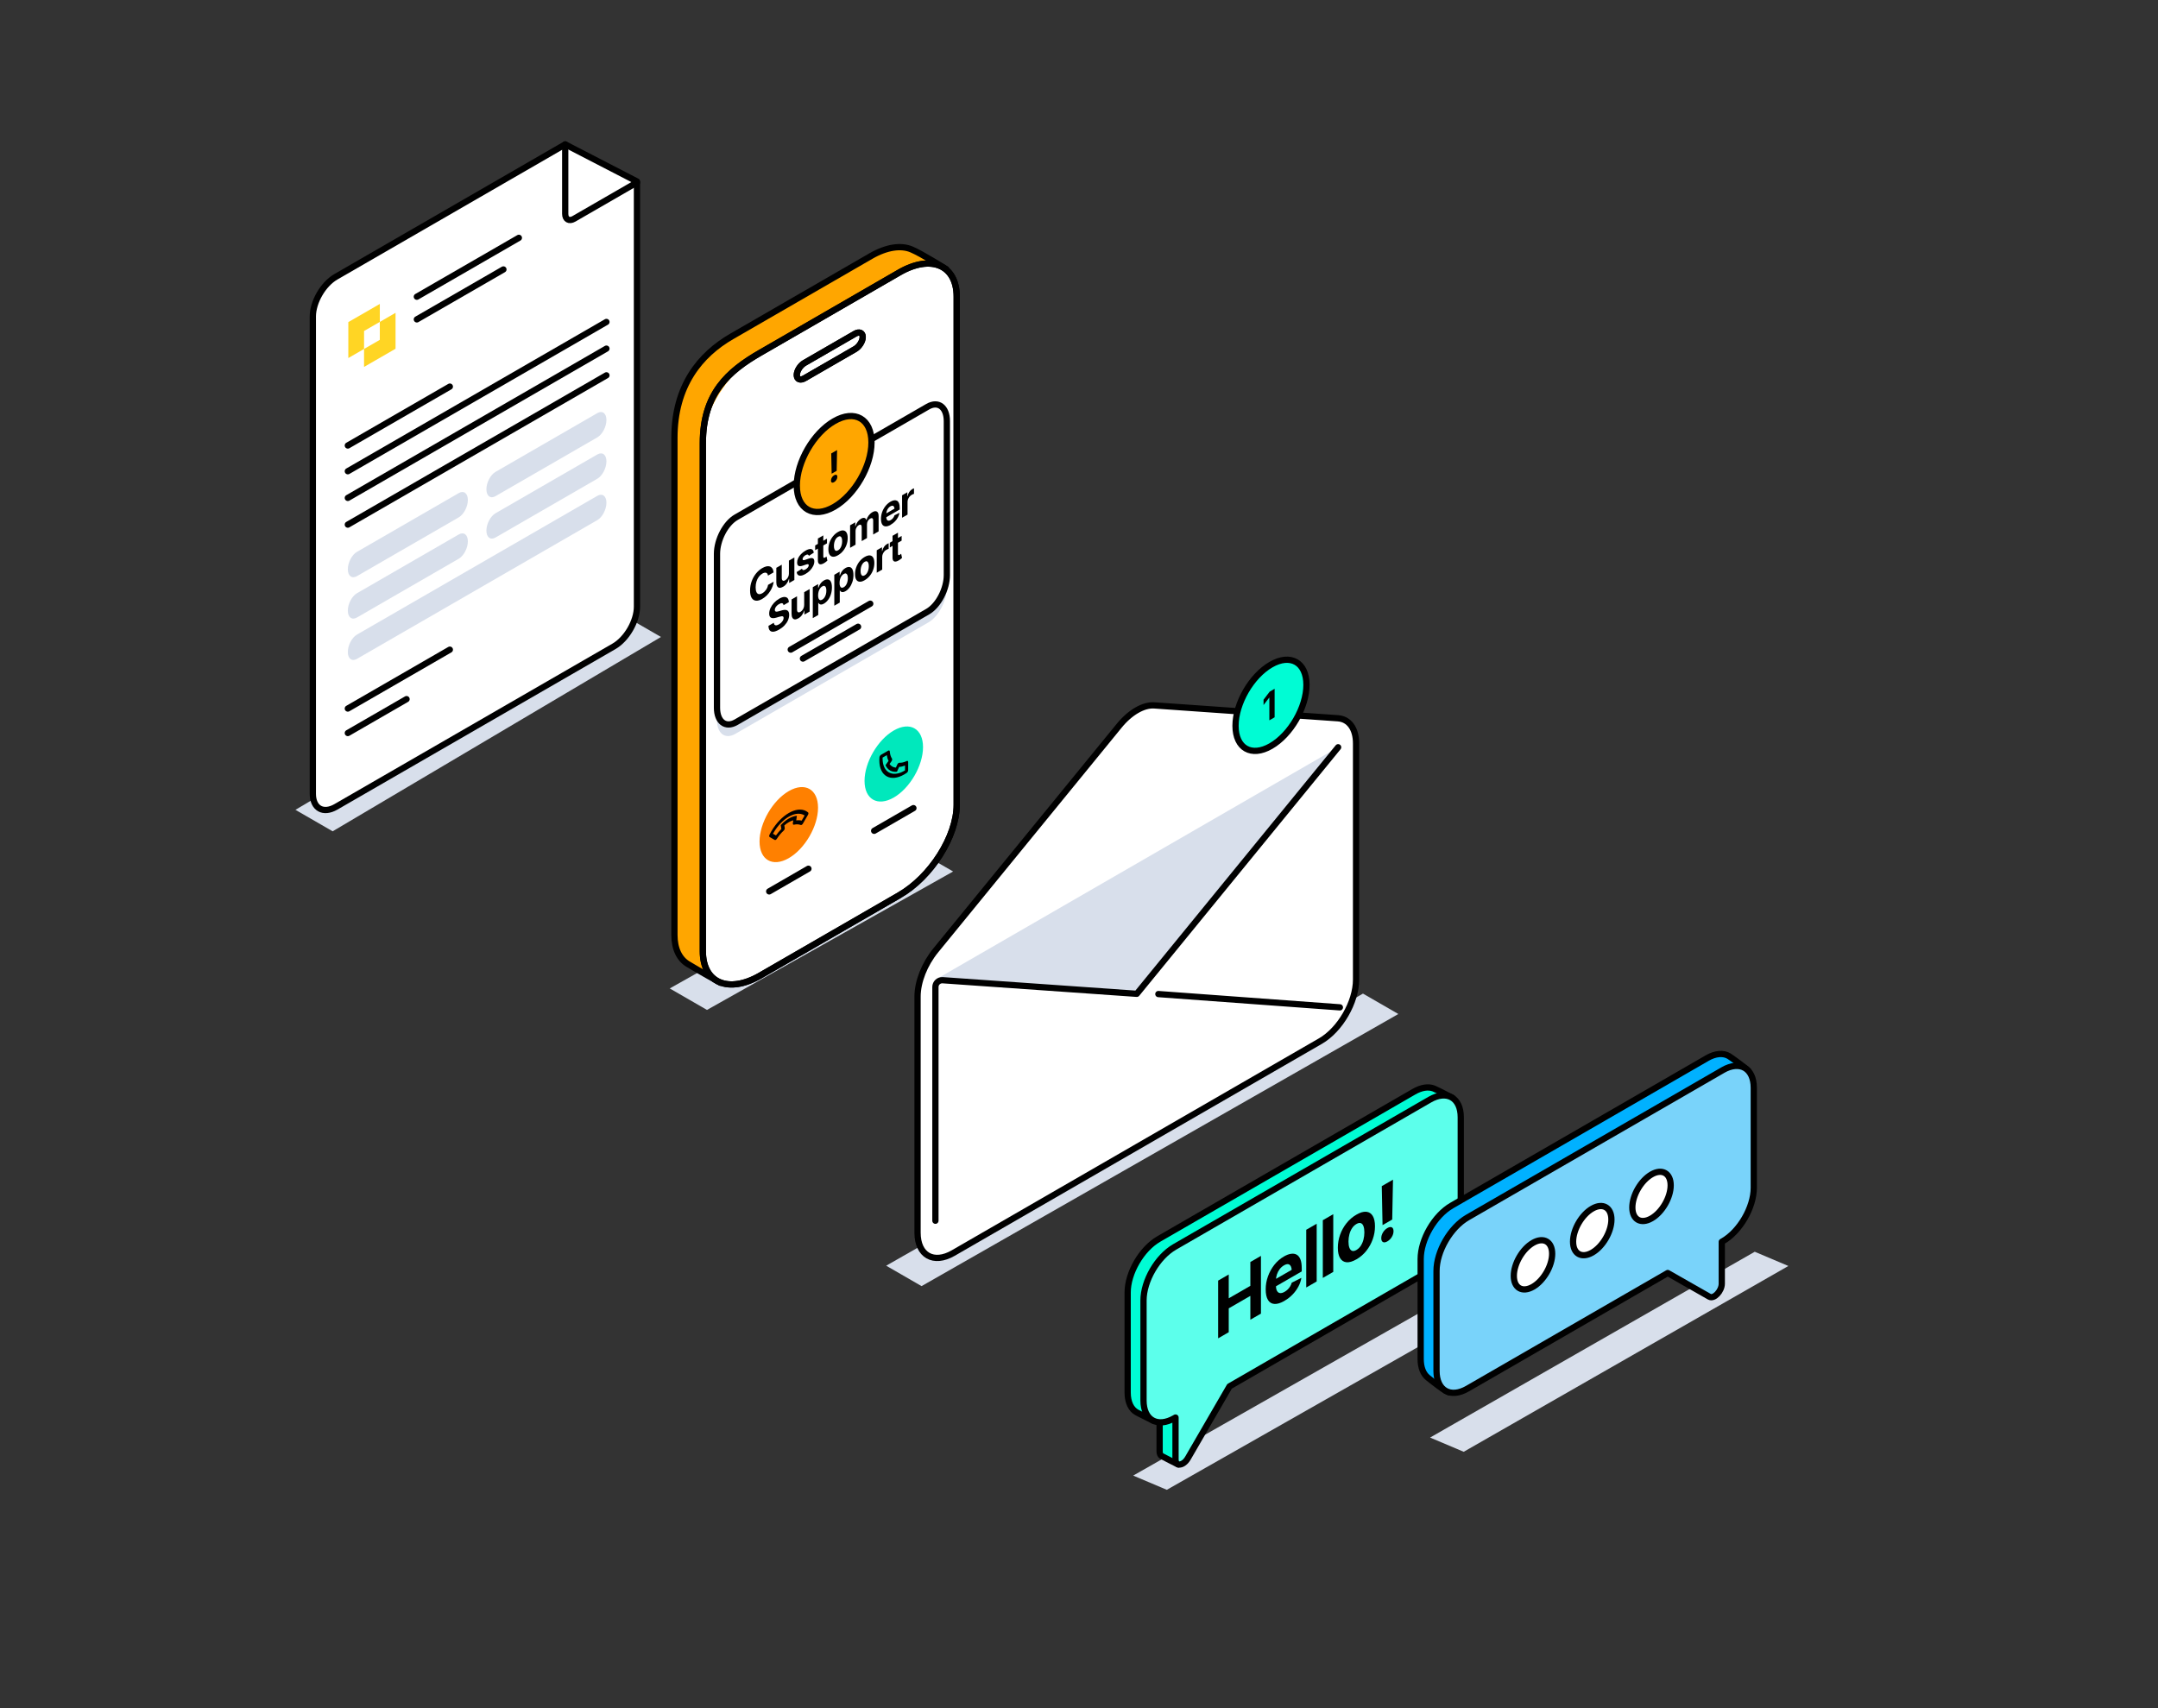 <svg width="336" height="266" viewBox="0 0 336 266" fill="none" xmlns="http://www.w3.org/2000/svg">
<rect x="0" y="0" width="336" height="266" fill="#333333" stroke="none"/>
<g clip-path="url(#clip0_5575_21538)">
<path d="M46 126.109L97.119 95.846L102.914 99.191L51.794 129.455L46 126.109Z" fill="#D8DFEB"/>
<path d="M88.004 22.487L52.301 43.1C50.315 44.244 48.708 47.02 48.708 49.294V123.601C48.708 125.876 50.315 126.791 52.301 125.647L95.581 100.661C97.568 99.517 99.175 96.742 99.175 94.468V28.258L88.004 22.487Z" fill="white" stroke="black" stroke-width="0.974" stroke-linecap="round" stroke-linejoin="round"/>
<path d="M64.903 46.206L80.788 37.037" stroke="black" stroke-width="0.974" stroke-linecap="round" stroke-linejoin="round"/>
<path d="M54.157 69.374L70.041 60.205" stroke="black" stroke-width="0.974" stroke-linecap="round" stroke-linejoin="round"/>
<path d="M54.157 73.382L94.422 50.136" stroke="black" stroke-width="0.974" stroke-linecap="round" stroke-linejoin="round"/>
<path d="M54.157 77.536L94.422 54.289" stroke="black" stroke-width="0.974" stroke-linecap="round" stroke-linejoin="round"/>
<path d="M54.157 81.695L94.422 58.448" stroke="black" stroke-width="0.974" stroke-linecap="round" stroke-linejoin="round"/>
<path d="M54.157 110.337L70.041 101.168" stroke="black" stroke-width="0.974" stroke-linecap="round" stroke-linejoin="round"/>
<path d="M64.903 49.736L78.382 41.96" stroke="black" stroke-width="0.974" stroke-linecap="round" stroke-linejoin="round"/>
<path d="M54.157 114.15L63.301 108.871" stroke="black" stroke-width="0.974" stroke-linecap="round" stroke-linejoin="round"/>
<path d="M71.428 80.565L55.574 89.72C54.789 90.173 54.157 89.691 54.157 88.648C54.157 87.606 54.789 86.394 55.574 85.941L71.428 76.787C72.212 76.334 72.846 76.816 72.846 77.858C72.846 78.9 72.212 80.112 71.428 80.565Z" fill="#D8DFEB"/>
<path d="M93.005 68.109L77.15 77.264C76.366 77.717 75.733 77.234 75.733 76.192C75.733 75.15 76.366 73.938 77.15 73.485L93.005 64.33C93.789 63.878 94.422 64.36 94.422 65.402C94.422 66.444 93.789 67.656 93.005 68.109Z" fill="#D8DFEB"/>
<path d="M71.428 87.008L55.574 96.162C54.789 96.615 54.157 96.133 54.157 95.091C54.157 94.049 54.789 92.836 55.574 92.383L71.428 83.229C72.212 82.776 72.846 83.258 72.846 84.3C72.846 85.342 72.212 86.555 71.428 87.008Z" fill="#D8DFEB"/>
<path d="M93.005 74.55L77.15 83.705C76.366 84.158 75.733 83.676 75.733 82.634C75.733 81.592 76.366 80.379 77.15 79.926L93.005 70.772C93.789 70.319 94.422 70.801 94.422 71.843C94.422 72.885 93.789 74.098 93.005 74.55Z" fill="#D8DFEB"/>
<path d="M93.005 80.993L55.574 102.604C54.789 103.056 54.157 102.574 54.157 101.532C54.157 100.49 54.789 99.278 55.574 98.825L93.005 77.214C93.789 76.761 94.422 77.243 94.422 78.285C94.422 79.328 93.789 80.54 93.005 80.993Z" fill="#D8DFEB"/>
<path d="M88.004 22.487V33.302C88.004 34.164 88.613 34.51 89.362 34.077L99.174 28.413" stroke="black" stroke-width="0.974" stroke-linecap="round" stroke-linejoin="round"/>
<path d="M59.138 50.126V47.331L54.234 50.16V55.755L56.684 54.338V51.543L59.138 50.126Z" fill="#FFD524"/>
<path d="M59.137 50.126V52.921L56.683 54.338V57.138L61.587 54.309V48.714L59.137 50.131V50.126Z" fill="#FFD524"/>
<path d="M104.278 153.923L142.605 132.366L148.4 135.712L110.077 157.269L104.278 153.923Z" fill="#D8DFEB"/>
<path d="M111.854 152.852C111.854 152.852 108.738 151.123 107.097 150.12C105.792 149.322 105.008 147.773 105.008 145.587V68.197C105.008 60.084 109.006 55.224 113.939 52.381L135.603 39.871C138.067 38.449 140.302 38.157 141.918 38.839C143.535 39.52 147.168 41.819 147.168 41.819L111.854 152.852Z" fill="#FFA600" stroke="black" stroke-width="0.974" stroke-miterlimit="10"/>
<path d="M140.029 139.407L118.365 151.917C113.432 154.765 109.434 153.076 109.434 148.143V69.019C109.434 64.086 113.432 57.78 118.365 54.937L140.029 42.427C144.962 39.578 148.96 41.268 148.96 46.201V125.32C148.96 130.252 144.962 136.558 140.029 139.402V139.407Z" fill="white"/>
<path d="M140.029 139.407L118.365 151.917C113.432 154.765 109.434 153.076 109.434 148.143V69.019C109.434 61.247 113.432 57.78 118.365 54.937L140.029 42.427C144.962 39.578 148.96 41.268 148.96 46.201V125.32C148.96 130.252 144.962 136.558 140.029 139.402V139.407Z" stroke="black" stroke-width="0.974" stroke-linecap="round" stroke-linejoin="round"/>
<path d="M133.133 54.363L125.254 58.911C124.597 59.291 124.061 59.067 124.061 58.404C124.061 57.747 124.597 56.9 125.254 56.52L133.133 51.972C133.791 51.592 134.326 51.816 134.326 52.478C134.326 53.136 133.791 53.983 133.133 54.363Z" fill="white" stroke="black" stroke-width="0.974" stroke-linecap="round" stroke-linejoin="round"/>
<path d="M140.029 139.407L118.365 151.917C113.432 154.765 109.434 153.076 109.434 148.143V69.019C109.434 61.247 113.432 57.78 118.365 54.937L140.029 42.427C144.962 39.578 148.96 41.268 148.96 46.201V125.32C148.96 130.252 144.962 136.558 140.029 139.402V139.407Z" stroke="black" stroke-width="0.974" stroke-linecap="round" stroke-linejoin="round"/>
<path d="M133.133 54.363L125.254 58.911C124.597 59.291 124.061 59.067 124.061 58.404C124.061 57.747 124.597 56.9 125.254 56.52L133.133 51.972C133.791 51.592 134.326 51.816 134.326 52.478C134.326 53.136 133.791 53.983 133.133 54.363Z" stroke="black" stroke-width="0.974" stroke-linecap="round" stroke-linejoin="round"/>
<path d="M143.715 116.345C143.715 119.228 141.675 122.744 139.162 124.195C136.65 125.646 134.609 124.487 134.609 121.604C134.609 118.721 136.65 115.206 139.162 113.755C141.675 112.303 143.715 113.462 143.715 116.345Z" fill="#00E8BC"/>
<path d="M138.505 118.975C138.739 119.311 139.08 119.506 139.489 119.535L139.708 119.053C139.781 118.892 139.917 118.775 140.029 118.78C140.38 118.8 140.769 118.707 141.173 118.513C141.305 118.449 141.402 118.513 141.402 118.663V119.939C141.402 120.085 141.305 120.266 141.178 120.353C141.047 120.446 140.911 120.528 140.779 120.606C138.646 121.838 136.913 120.855 136.913 118.405C136.913 118.25 136.918 118.094 136.932 117.938C136.947 117.787 137.054 117.612 137.181 117.539L138.291 116.896C138.422 116.823 138.529 116.872 138.539 117.018C138.573 117.461 138.685 117.841 138.88 118.133C138.938 118.225 138.909 118.401 138.807 118.547L138.5 118.98L138.505 118.975ZM137.877 119.15L138.349 118.488C138.213 118.235 138.125 117.933 138.077 117.597L137.419 117.977C137.419 118.026 137.419 118.074 137.419 118.123C137.419 120.256 138.924 121.113 140.784 120.042C140.828 120.017 140.867 119.993 140.911 119.968V119.214C140.594 119.34 140.287 119.413 139.995 119.428L139.659 120.168C139.523 120.188 139.391 120.192 139.265 120.183H139.25C138.763 120.144 138.354 119.915 138.077 119.516L138.067 119.506C137.994 119.404 137.935 119.287 137.882 119.16L137.877 119.15Z" fill="black"/>
<path d="M127.368 125.783C127.368 128.665 125.328 132.181 122.815 133.632C120.303 135.083 118.262 133.924 118.262 131.042C118.262 128.159 120.303 124.643 122.815 123.192C125.328 121.741 127.368 122.9 127.368 125.783Z" fill="#FF8000"/>
<path d="M114.489 89.52L144.563 72.156C146.14 71.245 147.421 72.209 147.421 74.313V91.458C147.421 93.562 146.14 96.006 144.563 96.917L114.489 114.281C112.911 115.192 111.63 114.228 111.63 112.124V94.979C111.63 92.875 112.911 90.431 114.489 89.52Z" fill="#D8DFEB"/>
<path d="M114.62 80.55L144.441 63.337C146.091 62.387 147.426 63.395 147.426 65.591V89.544C147.426 91.74 146.091 94.297 144.441 95.246L114.62 112.46C112.969 113.409 111.635 112.401 111.635 110.205V86.252C111.635 84.056 112.969 81.5 114.62 80.55Z" fill="white" stroke="black" stroke-width="0.974" stroke-linecap="round" stroke-linejoin="round"/>
<path d="M123.512 127.74C123.054 127.862 122.572 128.139 122.119 128.543L122.182 128.938C122.202 129.069 122.129 129.249 122.007 129.361C121.622 129.712 121.267 130.136 120.96 130.618C120.863 130.774 120.712 130.851 120.624 130.798L119.835 130.35C119.743 130.296 119.738 130.136 119.816 129.975C119.899 129.809 119.991 129.644 120.084 129.478C121.593 126.878 124.038 125.466 125.547 126.323C125.64 126.376 125.732 126.44 125.815 126.508C125.898 126.576 125.888 126.746 125.795 126.902L125.007 128.261C124.914 128.422 124.768 128.509 124.671 128.47C124.364 128.349 124.003 128.334 123.624 128.426C123.502 128.456 123.429 128.363 123.448 128.207L123.512 127.74ZM124.072 127.044L123.974 127.759C124.276 127.711 124.559 127.725 124.817 127.793L125.284 126.99C125.255 126.97 125.226 126.956 125.196 126.936C123.882 126.187 121.749 127.418 120.439 129.683C120.41 129.731 120.381 129.785 120.351 129.834L120.819 130.097C121.077 129.731 121.359 129.391 121.661 129.094L121.564 128.49C121.7 128.344 121.837 128.207 121.978 128.081L121.992 128.066C122.533 127.584 123.107 127.253 123.648 127.107H123.663C123.804 127.068 123.94 127.044 124.076 127.034L124.072 127.044Z" fill="black"/>
<path d="M118.687 93.265C118.326 93.474 118 93.567 117.713 93.542C117.425 93.518 117.201 93.377 117.036 93.114C116.87 92.851 116.787 92.466 116.787 91.96C116.787 91.453 116.87 90.966 117.036 90.513C117.201 90.061 117.43 89.656 117.718 89.301C118.005 88.95 118.326 88.668 118.687 88.463C118.925 88.327 119.144 88.239 119.344 88.195C119.548 88.156 119.724 88.161 119.88 88.215C120.035 88.269 120.162 88.376 120.259 88.527C120.357 88.678 120.42 88.882 120.449 89.135L119.578 89.637C119.563 89.52 119.529 89.423 119.48 89.35C119.432 89.276 119.368 89.223 119.29 89.199C119.212 89.174 119.125 89.169 119.027 89.189C118.93 89.208 118.818 89.252 118.701 89.32C118.492 89.442 118.312 89.608 118.151 89.817C117.995 90.026 117.868 90.275 117.786 90.547C117.698 90.825 117.654 91.127 117.654 91.453C117.654 91.779 117.698 92.042 117.786 92.218C117.873 92.393 117.995 92.495 118.151 92.52C118.307 92.544 118.492 92.495 118.696 92.378C118.813 92.31 118.92 92.232 119.018 92.14C119.115 92.047 119.203 91.945 119.281 91.833C119.359 91.721 119.422 91.604 119.475 91.478C119.529 91.351 119.563 91.219 119.583 91.083L120.454 90.582C120.435 90.81 120.376 91.049 120.289 91.297C120.201 91.546 120.079 91.794 119.928 92.037C119.777 92.281 119.597 92.51 119.388 92.719C119.178 92.929 118.945 93.109 118.687 93.26V93.265Z" fill="black"/>
<path d="M122.835 89.315V87.299L123.683 86.812V90.319L122.87 90.786V90.148L122.835 90.168C122.767 90.411 122.65 90.64 122.495 90.859C122.339 91.078 122.144 91.253 121.91 91.38C121.706 91.497 121.526 91.55 121.37 91.536C121.214 91.521 121.092 91.439 121.005 91.292C120.917 91.146 120.873 90.937 120.873 90.659V88.424L121.72 87.937V90.002C121.72 90.207 121.769 90.343 121.866 90.406C121.964 90.469 122.09 90.455 122.251 90.362C122.353 90.304 122.446 90.221 122.538 90.119C122.626 90.017 122.699 89.895 122.753 89.754C122.811 89.612 122.835 89.466 122.835 89.311V89.315Z" fill="black"/>
<path d="M126.716 86.058L125.942 86.559C125.922 86.462 125.869 86.394 125.781 86.364C125.693 86.335 125.576 86.364 125.426 86.447C125.294 86.525 125.182 86.618 125.094 86.73C125.007 86.842 124.963 86.954 124.963 87.056C124.963 87.139 124.992 87.197 125.051 87.221C125.109 87.246 125.206 87.236 125.348 87.187L125.903 86.993C126.2 86.89 126.424 86.876 126.57 86.944C126.716 87.017 126.789 87.178 126.789 87.431C126.789 87.665 126.731 87.898 126.614 88.137C126.497 88.376 126.336 88.604 126.132 88.819C125.927 89.033 125.693 89.218 125.43 89.369C125.026 89.603 124.705 89.69 124.461 89.637C124.218 89.583 124.082 89.398 124.043 89.086L124.87 88.556C124.9 88.682 124.958 88.755 125.055 88.77C125.153 88.789 125.275 88.751 125.426 88.668C125.572 88.58 125.693 88.478 125.786 88.361C125.878 88.244 125.922 88.127 125.922 88.025C125.922 87.85 125.791 87.811 125.528 87.903L124.997 88.083C124.7 88.186 124.476 88.195 124.33 88.113C124.184 88.03 124.111 87.859 124.111 87.596C124.111 87.372 124.164 87.144 124.271 86.919C124.379 86.695 124.53 86.481 124.724 86.282C124.919 86.082 125.148 85.907 125.406 85.756C125.791 85.532 126.098 85.449 126.317 85.507C126.541 85.566 126.667 85.746 126.701 86.048L126.716 86.058Z" fill="black"/>
<path d="M128.761 83.877V84.612L126.921 85.673V84.938L128.761 83.877ZM127.34 83.862L128.187 83.375V86.638C128.187 86.754 128.211 86.827 128.255 86.857C128.299 86.886 128.372 86.871 128.474 86.813C128.508 86.793 128.542 86.769 128.586 86.74C128.63 86.711 128.659 86.681 128.688 86.657L128.825 87.305C128.732 87.387 128.64 87.465 128.557 87.529C128.469 87.592 128.386 87.65 128.299 87.699C127.992 87.874 127.758 87.923 127.593 87.845C127.427 87.767 127.344 87.568 127.344 87.251V83.862H127.34Z" fill="black"/>
<path d="M130.48 86.462C130.173 86.642 129.905 86.72 129.681 86.696C129.457 86.676 129.282 86.564 129.16 86.365C129.039 86.165 128.98 85.883 128.98 85.522C128.98 85.162 129.039 84.806 129.16 84.466C129.282 84.125 129.457 83.813 129.681 83.531C129.905 83.248 130.173 83.019 130.48 82.839C130.792 82.659 131.059 82.581 131.283 82.601C131.507 82.62 131.683 82.732 131.804 82.937C131.926 83.136 131.985 83.419 131.985 83.784C131.985 84.149 131.926 84.495 131.804 84.836C131.683 85.177 131.512 85.488 131.283 85.771C131.059 86.053 130.792 86.282 130.48 86.462ZM130.485 85.702C130.626 85.62 130.743 85.508 130.835 85.362C130.933 85.216 131.001 85.05 131.05 84.86C131.098 84.675 131.123 84.48 131.123 84.276C131.123 84.071 131.098 83.906 131.05 83.774C131.001 83.647 130.928 83.565 130.835 83.526C130.743 83.492 130.621 83.511 130.485 83.594C130.344 83.677 130.222 83.789 130.129 83.935C130.032 84.081 129.964 84.246 129.915 84.431C129.866 84.617 129.842 84.811 129.842 85.016C129.842 85.22 129.866 85.386 129.915 85.517C129.964 85.649 130.037 85.732 130.129 85.766C130.227 85.8 130.344 85.78 130.485 85.698V85.702Z" fill="black"/>
<path d="M132.36 85.308V81.802L133.163 81.339V81.962L133.202 81.943C133.265 81.699 133.373 81.475 133.524 81.271C133.674 81.066 133.85 80.906 134.054 80.784C134.264 80.662 134.444 80.618 134.59 80.657C134.736 80.691 134.833 80.798 134.882 80.974L134.916 80.954C134.98 80.716 135.092 80.487 135.257 80.272C135.423 80.058 135.613 79.883 135.837 79.756C136.119 79.591 136.353 79.562 136.533 79.664C136.713 79.766 136.801 80.01 136.801 80.389V82.746L135.953 83.238V81.071C135.953 80.876 135.91 80.755 135.817 80.711C135.729 80.667 135.613 80.682 135.481 80.76C135.33 80.847 135.208 80.974 135.121 81.134C135.033 81.295 134.989 81.466 134.989 81.651V83.788L134.166 84.261V82.069C134.166 81.899 134.122 81.787 134.04 81.738C133.952 81.685 133.84 81.699 133.704 81.782C133.606 81.836 133.524 81.913 133.45 82.011C133.377 82.108 133.319 82.216 133.27 82.337C133.227 82.459 133.207 82.585 133.207 82.717V84.821L132.36 85.308Z" fill="black"/>
<path d="M138.689 81.723C138.378 81.903 138.105 81.986 137.876 81.972C137.647 81.957 137.472 81.85 137.35 81.65C137.229 81.451 137.17 81.163 137.17 80.793C137.17 80.423 137.229 80.082 137.35 79.742C137.472 79.401 137.643 79.089 137.867 78.807C138.09 78.524 138.349 78.3 138.646 78.125C138.85 78.008 139.035 77.935 139.21 77.911C139.386 77.886 139.537 77.911 139.668 77.979C139.8 78.052 139.902 78.178 139.975 78.359C140.048 78.539 140.082 78.777 140.082 79.079V79.342L137.501 80.832V80.233L139.673 78.977L139.279 79.362C139.279 79.181 139.254 79.045 139.206 78.938C139.157 78.836 139.089 78.772 138.991 78.753C138.899 78.734 138.782 78.768 138.641 78.846C138.504 78.923 138.383 79.031 138.29 79.157C138.198 79.284 138.12 79.425 138.071 79.581C138.022 79.737 137.993 79.897 137.993 80.058V80.482C137.993 80.672 138.022 80.818 138.081 80.92C138.139 81.022 138.222 81.076 138.324 81.09C138.431 81.1 138.548 81.066 138.685 80.988C138.782 80.934 138.865 80.866 138.943 80.793C139.021 80.72 139.084 80.633 139.142 80.54C139.201 80.448 139.24 80.35 139.269 80.248L140.053 79.853C140.014 80.092 139.936 80.326 139.814 80.555C139.693 80.784 139.537 80.998 139.347 81.198C139.157 81.397 138.933 81.567 138.68 81.714L138.689 81.723Z" fill="black"/>
<path d="M140.452 80.638V77.132L141.27 76.659V77.273L141.305 77.254C141.363 77.005 141.456 76.786 141.587 76.596C141.718 76.406 141.869 76.265 142.04 76.168C142.084 76.143 142.127 76.119 142.176 76.095C142.225 76.07 142.269 76.056 142.308 76.046V76.903C142.269 76.913 142.21 76.932 142.142 76.961C142.074 76.991 142.006 77.025 141.947 77.059C141.826 77.132 141.714 77.224 141.616 77.341C141.519 77.458 141.441 77.59 141.387 77.731C141.329 77.872 141.305 78.013 141.305 78.154V80.136L140.457 80.623L140.452 80.638Z" fill="black"/>
<path d="M121.292 98.05C120.965 98.24 120.678 98.347 120.435 98.372C120.191 98.396 120.001 98.333 119.865 98.187C119.729 98.036 119.656 97.797 119.651 97.461L120.483 96.979C120.493 97.125 120.532 97.237 120.605 97.301C120.673 97.364 120.766 97.393 120.883 97.379C120.999 97.364 121.136 97.31 121.287 97.223C121.433 97.14 121.559 97.043 121.667 96.93C121.774 96.819 121.861 96.702 121.92 96.585C121.978 96.463 122.007 96.346 122.007 96.229C122.007 96.127 121.983 96.054 121.93 96.01C121.876 95.971 121.798 95.957 121.696 95.966C121.594 95.976 121.467 96.005 121.321 96.049L120.873 96.181C120.527 96.283 120.259 96.293 120.06 96.2C119.86 96.108 119.763 95.888 119.763 95.548C119.763 95.265 119.831 94.978 119.962 94.691C120.099 94.403 120.279 94.131 120.513 93.877C120.746 93.624 121.009 93.415 121.306 93.24C121.608 93.064 121.871 92.972 122.095 92.962C122.319 92.952 122.499 93.016 122.626 93.152C122.752 93.293 122.816 93.498 122.821 93.77L121.993 94.247C121.978 94.072 121.91 93.97 121.788 93.941C121.667 93.907 121.506 93.95 121.297 94.072C121.16 94.15 121.038 94.243 120.941 94.345C120.844 94.447 120.771 94.549 120.717 94.661C120.668 94.769 120.639 94.876 120.639 94.978C120.639 95.085 120.668 95.163 120.727 95.202C120.785 95.241 120.863 95.255 120.961 95.251C121.058 95.241 121.165 95.216 121.282 95.182L121.647 95.075C121.822 95.017 121.988 94.988 122.139 94.973C122.29 94.963 122.416 94.983 122.528 95.031C122.64 95.08 122.723 95.158 122.787 95.275C122.845 95.392 122.874 95.543 122.874 95.737C122.874 96.025 122.811 96.307 122.689 96.59C122.567 96.872 122.382 97.14 122.149 97.388C121.915 97.637 121.628 97.861 121.297 98.05H121.292Z" fill="black"/>
<path d="M125.211 94.233V92.217L126.058 91.731V95.237L125.245 95.704V95.066L125.211 95.085C125.143 95.329 125.026 95.558 124.87 95.777C124.714 95.996 124.519 96.171 124.286 96.298C124.081 96.415 123.901 96.468 123.745 96.454C123.589 96.439 123.468 96.356 123.38 96.21C123.292 96.064 123.249 95.855 123.249 95.577V93.342L124.096 92.855V94.92C124.096 95.124 124.145 95.261 124.242 95.324C124.339 95.387 124.466 95.373 124.627 95.28C124.729 95.222 124.821 95.139 124.909 95.037C124.997 94.935 125.07 94.813 125.123 94.672C125.182 94.53 125.206 94.384 125.206 94.228L125.211 94.233Z" fill="black"/>
<path d="M126.551 96.259V91.438L127.384 90.956V91.55L127.423 91.526C127.461 91.409 127.515 91.278 127.588 91.141C127.661 91 127.754 90.864 127.866 90.732C127.983 90.601 128.124 90.484 128.294 90.386C128.518 90.255 128.723 90.206 128.913 90.231C129.098 90.255 129.249 90.367 129.361 90.572C129.473 90.776 129.531 91.078 129.531 91.477C129.531 91.876 129.477 92.227 129.365 92.558C129.258 92.889 129.107 93.181 128.922 93.425C128.737 93.673 128.523 93.863 128.294 93.995C128.129 94.092 127.992 94.141 127.875 94.141C127.759 94.141 127.666 94.121 127.593 94.068C127.52 94.014 127.466 93.951 127.427 93.878L127.403 93.892V95.767L126.556 96.254L126.551 96.259ZM128.021 93.381C128.158 93.303 128.275 93.191 128.372 93.045C128.465 92.904 128.538 92.738 128.591 92.553C128.64 92.368 128.664 92.174 128.664 91.974C128.664 91.774 128.64 91.609 128.591 91.482C128.543 91.356 128.469 91.278 128.377 91.243C128.28 91.209 128.163 91.234 128.021 91.317C127.885 91.394 127.768 91.507 127.676 91.643C127.578 91.784 127.505 91.945 127.457 92.125C127.408 92.31 127.379 92.505 127.379 92.714C127.379 92.924 127.403 93.089 127.457 93.211C127.505 93.337 127.583 93.415 127.676 93.445C127.773 93.479 127.885 93.454 128.021 93.376V93.381Z" fill="black"/>
<path d="M129.901 94.326V89.506L130.733 89.024V89.618L130.772 89.593C130.811 89.476 130.865 89.345 130.938 89.209C131.011 89.067 131.103 88.931 131.215 88.8C131.332 88.668 131.473 88.551 131.644 88.454C131.868 88.322 132.072 88.274 132.262 88.298C132.447 88.322 132.598 88.434 132.71 88.639C132.822 88.843 132.881 89.145 132.881 89.545C132.881 89.944 132.827 90.294 132.715 90.626C132.603 90.957 132.457 91.249 132.272 91.492C132.087 91.741 131.878 91.931 131.644 92.062C131.478 92.159 131.342 92.208 131.225 92.208C131.108 92.208 131.016 92.189 130.943 92.135C130.87 92.082 130.816 92.018 130.777 91.945L130.753 91.96V93.835L129.905 94.322L129.901 94.326ZM131.371 91.449C131.507 91.371 131.624 91.259 131.722 91.113C131.814 90.971 131.887 90.806 131.936 90.621C131.985 90.436 132.009 90.241 132.009 90.041C132.009 89.842 131.985 89.676 131.936 89.549C131.887 89.423 131.814 89.345 131.722 89.311C131.624 89.277 131.507 89.301 131.366 89.384C131.23 89.462 131.113 89.574 131.016 89.71C130.918 89.851 130.845 90.012 130.796 90.192C130.748 90.377 130.719 90.572 130.719 90.781C130.719 90.991 130.743 91.156 130.796 91.278C130.845 91.405 130.923 91.483 131.016 91.512C131.113 91.546 131.225 91.522 131.361 91.444L131.371 91.449Z" fill="black"/>
<path d="M134.629 90.353C134.322 90.533 134.054 90.611 133.83 90.586C133.606 90.567 133.431 90.455 133.309 90.255C133.188 90.056 133.129 89.773 133.129 89.413C133.129 89.052 133.188 88.697 133.309 88.356C133.431 88.015 133.606 87.704 133.83 87.421C134.054 87.139 134.322 86.91 134.629 86.73C134.941 86.55 135.208 86.472 135.432 86.491C135.656 86.511 135.832 86.623 135.953 86.827C136.075 87.027 136.134 87.309 136.134 87.674C136.134 88.04 136.075 88.385 135.953 88.726C135.832 89.067 135.661 89.379 135.432 89.661C135.208 89.944 134.941 90.172 134.629 90.353ZM134.634 89.593C134.775 89.51 134.892 89.398 134.984 89.252C135.077 89.106 135.15 88.941 135.199 88.751C135.247 88.566 135.272 88.371 135.272 88.166C135.272 87.962 135.247 87.796 135.199 87.665C135.15 87.538 135.077 87.455 134.984 87.416C134.892 87.377 134.77 87.402 134.634 87.485C134.493 87.567 134.371 87.679 134.278 87.825C134.181 87.972 134.113 88.137 134.064 88.322C134.015 88.507 133.991 88.702 133.991 88.906C133.991 89.111 134.015 89.276 134.064 89.408C134.113 89.54 134.186 89.622 134.278 89.656C134.376 89.69 134.493 89.671 134.634 89.588V89.593Z" fill="black"/>
<path d="M136.508 89.198V85.692L137.326 85.22V85.834L137.36 85.814C137.419 85.566 137.511 85.347 137.643 85.157C137.774 84.967 137.925 84.826 138.096 84.728C138.139 84.704 138.183 84.68 138.232 84.655C138.281 84.631 138.324 84.616 138.363 84.606V85.463C138.324 85.473 138.266 85.493 138.198 85.522C138.13 85.551 138.062 85.585 138.003 85.619C137.881 85.692 137.769 85.785 137.672 85.902C137.575 86.019 137.497 86.15 137.443 86.291C137.385 86.433 137.36 86.574 137.36 86.715V88.697L136.513 89.184L136.508 89.198Z" fill="black"/>
<path d="M140.384 83.453V84.188L138.544 85.25V84.514L140.384 83.453ZM138.962 83.438L139.81 82.951V86.214C139.81 86.331 139.834 86.404 139.878 86.433C139.922 86.462 139.995 86.447 140.097 86.389C140.131 86.37 140.165 86.345 140.209 86.316C140.253 86.287 140.282 86.257 140.311 86.233L140.448 86.881C140.355 86.964 140.263 87.041 140.18 87.105C140.092 87.168 140.009 87.227 139.922 87.275C139.615 87.451 139.381 87.499 139.216 87.421C139.05 87.343 138.967 87.144 138.967 86.827V83.438H138.962Z" fill="black"/>
<path d="M123.117 101.158L135.5 94.01" stroke="black" stroke-width="0.974" stroke-linecap="round" stroke-linejoin="round"/>
<path d="M125.017 102.556L133.601 97.599" stroke="black" stroke-width="0.974" stroke-linecap="round" stroke-linejoin="round"/>
<path d="M119.762 138.814L125.873 135.283" stroke="black" stroke-width="0.974" stroke-linecap="round" stroke-linejoin="round"/>
<path d="M136.104 129.376L142.22 125.846" stroke="black" stroke-width="0.974" stroke-linecap="round" stroke-linejoin="round"/>
<path d="M124.062 75.617C124.062 79.303 126.667 80.789 129.876 78.933C133.089 77.078 135.69 72.588 135.69 68.902C135.69 65.216 133.085 63.731 129.876 65.586C126.662 67.442 124.062 71.931 124.062 75.617Z" fill="#FFA600" stroke="black" stroke-width="0.974" stroke-linecap="round" stroke-linejoin="round"/>
<path d="M129.877 75.082C129.731 75.165 129.614 75.184 129.521 75.14C129.429 75.092 129.385 74.99 129.385 74.829C129.385 74.668 129.429 74.512 129.521 74.361C129.614 74.21 129.731 74.089 129.877 74.006C130.023 73.923 130.14 73.904 130.232 73.947C130.325 73.996 130.374 74.094 130.374 74.254C130.374 74.415 130.325 74.571 130.232 74.722C130.14 74.873 130.023 74.994 129.877 75.077V75.082ZM129.487 73.767L129.424 70.612L130.335 70.086L130.271 73.314L129.487 73.767Z" fill="black"/>
<path d="M137.979 197.101L212.214 154.727L217.721 157.906L143.487 200.28L137.979 197.101Z" fill="#D8DFEB"/>
<path d="M205.572 162.133L148.424 195.128C145.351 196.9 142.863 195.483 142.863 191.963V155.189C142.863 152.89 143.944 150.144 145.692 148.001L174.266 113.005C175.966 110.925 178.04 109.728 179.735 109.849L208.308 111.851C210.057 111.972 211.138 113.472 211.138 115.771V152.545C211.138 156.065 208.649 160.36 205.577 162.133H205.572Z" fill="white" stroke="black" stroke-width="0.974" stroke-linecap="round" stroke-linejoin="round"/>
<path d="M145.648 152.565L176.998 154.761L208.347 116.365" fill="#D8DFEB"/>
<path d="M208.348 116.365L176.998 154.761L146.778 152.643C146.165 152.599 145.644 153.086 145.644 153.699V190.098" stroke="black" stroke-width="0.974" stroke-linecap="round" stroke-linejoin="round"/>
<path d="M180.357 154.8L208.62 156.869" stroke="black" stroke-width="0.974" stroke-linecap="round" stroke-linejoin="round"/>
<path d="M192.371 113.025C192.371 116.526 194.844 117.938 197.893 116.175C200.946 114.413 203.415 110.147 203.415 106.646C203.415 103.145 200.941 101.733 197.893 103.495C194.839 105.258 192.371 109.524 192.371 113.025Z" fill="#00FCD4" stroke="black" stroke-width="0.974" stroke-linecap="round" stroke-linejoin="round"/>
<path d="M198.458 107.26V111.701L197.639 112.173V108.623L197.615 108.638L196.734 109.792V108.959L197.688 107.708L198.453 107.265L198.458 107.26Z" fill="black"/>
<path d="M176.438 229.784L227.665 200.665L232.899 202.881L181.673 232L176.438 229.784Z" fill="#D8DFEB"/>
<path d="M222.663 223.863L273.213 194.929L278.448 197.144L227.898 226.079L222.663 223.863Z" fill="#D8DFEB"/>
<path d="M180.402 192.951L220.142 170.006C221.31 169.334 222.377 169.188 223.214 169.495C223.686 169.67 226.141 170.961 226.141 170.961C226.516 171.53 224.972 171.788 224.972 172.753V188.32C224.972 191.378 222.81 195.103 220.142 196.647L188.972 214.644L183.445 228.055C183.445 228.055 180.991 226.818 180.855 226.73C180.67 226.614 180.553 226.375 180.553 226.02V219.504L180.402 219.592C179.91 219.879 180.051 221.15 179.603 221.252C179.603 221.252 177.568 220.259 177.023 219.962C176.127 219.475 175.576 218.394 175.576 216.845V201.278C175.576 198.22 177.738 194.495 180.407 192.951H180.402Z" fill="#00FCD4" stroke="black" stroke-width="0.974" stroke-linecap="round" stroke-linejoin="round"/>
<path d="M182.871 194.189L222.611 171.244C225.279 169.705 227.441 170.937 227.441 173.995V189.563C227.441 192.621 225.279 196.346 222.611 197.889L191.441 215.887L184.96 227.062C184.244 228.294 183.027 228.416 183.027 227.262V220.747L182.876 220.834C180.207 222.373 178.045 221.141 178.045 218.083V202.515C178.045 199.457 180.207 195.732 182.876 194.189H182.871Z" fill="#5CFFEB" stroke="black" stroke-width="0.974" stroke-linecap="round" stroke-linejoin="round"/>
<path d="M189.663 208.412V199.423L191.314 198.469V202.179L194.679 200.236V196.526L196.329 195.571V204.56L194.679 205.515V201.799L191.314 203.742V207.458L189.663 208.412Z" fill="black"/>
<path d="M199.992 202.578C199.388 202.924 198.867 203.085 198.429 203.055C197.991 203.026 197.655 202.822 197.421 202.432C197.187 202.047 197.07 201.497 197.07 200.786C197.07 200.075 197.187 199.423 197.421 198.765C197.655 198.108 197.986 197.509 198.409 196.969C198.838 196.428 199.335 195.995 199.909 195.664C200.299 195.44 200.659 195.298 201 195.25C201.336 195.196 201.633 195.24 201.881 195.376C202.13 195.513 202.329 195.756 202.471 196.102C202.612 196.448 202.68 196.91 202.68 197.485V197.991L197.713 200.859V199.705L201.891 197.295L201.131 198.035C201.131 197.694 201.088 197.422 200.995 197.222C200.903 197.022 200.766 196.905 200.586 196.866C200.406 196.832 200.182 196.891 199.914 197.047C199.646 197.202 199.422 197.402 199.237 197.65C199.052 197.899 198.911 198.171 198.814 198.468C198.716 198.765 198.667 199.072 198.667 199.384V200.197C198.667 200.562 198.726 200.845 198.838 201.04C198.95 201.234 199.106 201.341 199.31 201.366C199.51 201.385 199.744 201.322 200.007 201.171C200.192 201.064 200.352 200.942 200.503 200.796C200.654 200.65 200.776 200.489 200.883 200.309C200.99 200.129 201.068 199.944 201.122 199.749L202.626 198.994C202.553 199.452 202.398 199.9 202.164 200.343C201.93 200.786 201.628 201.2 201.263 201.58C200.893 201.965 200.469 202.296 199.987 202.573L199.992 202.578Z" fill="black"/>
<path d="M205.007 190.565V199.554L203.381 200.494V191.505L205.007 190.565Z" fill="black"/>
<path d="M207.588 189.076V198.065L205.962 199.005V190.016L207.588 189.076Z" fill="black"/>
<path d="M211.191 196.112C210.597 196.453 210.086 196.604 209.653 196.565C209.219 196.521 208.888 196.307 208.654 195.922C208.421 195.537 208.304 194.997 208.304 194.305C208.304 193.614 208.421 192.927 208.654 192.275C208.888 191.622 209.219 191.023 209.653 190.478C210.086 189.938 210.597 189.494 211.191 189.154C211.785 188.808 212.302 188.657 212.735 188.701C213.168 188.745 213.499 188.959 213.733 189.344C213.967 189.728 214.084 190.274 214.084 190.97C214.084 191.666 213.967 192.333 213.733 192.991C213.499 193.643 213.168 194.242 212.735 194.788C212.302 195.328 211.785 195.771 211.191 196.117V196.112ZM211.201 194.646C211.469 194.491 211.698 194.271 211.878 193.994C212.058 193.711 212.199 193.395 212.292 193.035C212.384 192.674 212.433 192.299 212.433 191.91C212.433 191.52 212.384 191.194 212.292 190.946C212.199 190.697 212.063 190.541 211.878 190.473C211.693 190.405 211.469 190.449 211.201 190.605C210.928 190.761 210.699 190.98 210.514 191.262C210.329 191.54 210.193 191.856 210.101 192.212C210.008 192.567 209.959 192.942 209.959 193.336C209.959 193.731 210.003 194.047 210.101 194.301C210.198 194.554 210.334 194.715 210.514 194.783C210.699 194.851 210.928 194.807 211.201 194.651V194.646Z" fill="black"/>
<path d="M216.017 193.312C215.735 193.472 215.506 193.511 215.33 193.419C215.155 193.326 215.063 193.131 215.063 192.82C215.063 192.508 215.15 192.216 215.33 191.919C215.506 191.627 215.735 191.398 216.017 191.237C216.299 191.076 216.528 191.038 216.704 191.125C216.879 191.213 216.971 191.412 216.971 191.719C216.971 192.026 216.884 192.328 216.704 192.625C216.528 192.917 216.299 193.146 216.017 193.307V193.312ZM215.262 190.779L215.141 184.712L216.889 183.704L216.767 189.913L215.262 190.779Z" fill="black"/>
<path d="M265.768 164.792L226.028 187.736C223.36 189.275 221.198 193.005 221.198 196.063V211.631C221.198 212.97 221.612 213.958 222.298 214.518C222.732 214.869 225.167 216.851 225.785 216.846C226.403 216.841 225.264 214.825 226.024 214.382L257.193 196.385L263.674 200.076C264.39 200.48 265.607 199.199 265.607 198.04V191.525L265.758 191.437C268.427 189.898 270.589 186.168 270.589 183.11V167.543C270.589 166.574 272.61 167.338 272.225 166.769C272.016 166.457 269.522 164.655 269.225 164.475C268.349 163.944 267.117 164.008 265.758 164.792H265.768Z" fill="#00B1FF" stroke="black" stroke-width="0.974" stroke-linecap="round" stroke-linejoin="round"/>
<path d="M268.237 166.647L228.497 189.592C225.829 191.131 223.667 194.861 223.667 197.919V213.486C223.667 216.544 225.829 217.776 228.497 216.238L259.667 198.24L266.148 201.931C266.864 202.335 268.081 201.055 268.081 199.896V193.38L268.232 193.293C270.901 191.754 273.063 188.024 273.063 184.966V169.398C273.063 166.34 270.901 165.108 268.232 166.647H268.237Z" fill="#79D3FA" stroke="black" stroke-width="0.974" stroke-linecap="round" stroke-linejoin="round"/>
<path d="M254.154 188.034C254.154 189.923 255.489 190.683 257.139 189.733C258.79 188.783 260.124 186.475 260.124 184.586C260.124 182.697 258.79 181.937 257.139 182.887C255.493 183.836 254.154 186.144 254.154 188.034Z" fill="white" stroke="black" stroke-width="0.974" stroke-linecap="round" stroke-linejoin="round"/>
<path d="M244.927 193.361C244.927 195.25 246.261 196.01 247.912 195.06C249.563 194.111 250.897 191.803 250.897 189.913C250.897 188.024 249.563 187.264 247.912 188.214C246.266 189.163 244.927 191.471 244.927 193.361Z" fill="white" stroke="black" stroke-width="0.974" stroke-linecap="round" stroke-linejoin="round"/>
<path d="M235.7 198.688C235.7 200.577 237.034 201.337 238.685 200.387C240.335 199.438 241.67 197.13 241.67 195.24C241.67 193.351 240.335 192.591 238.685 193.541C237.039 194.49 235.7 196.799 235.7 198.688Z" fill="white" stroke="black" stroke-width="0.974" stroke-linecap="round" stroke-linejoin="round"/>
</g>
<defs>
<clipPath id="clip0_5575_21538">
<rect width="232.448" height="210" fill="white" transform="translate(46 22)"/>
</clipPath>
</defs>
</svg>
